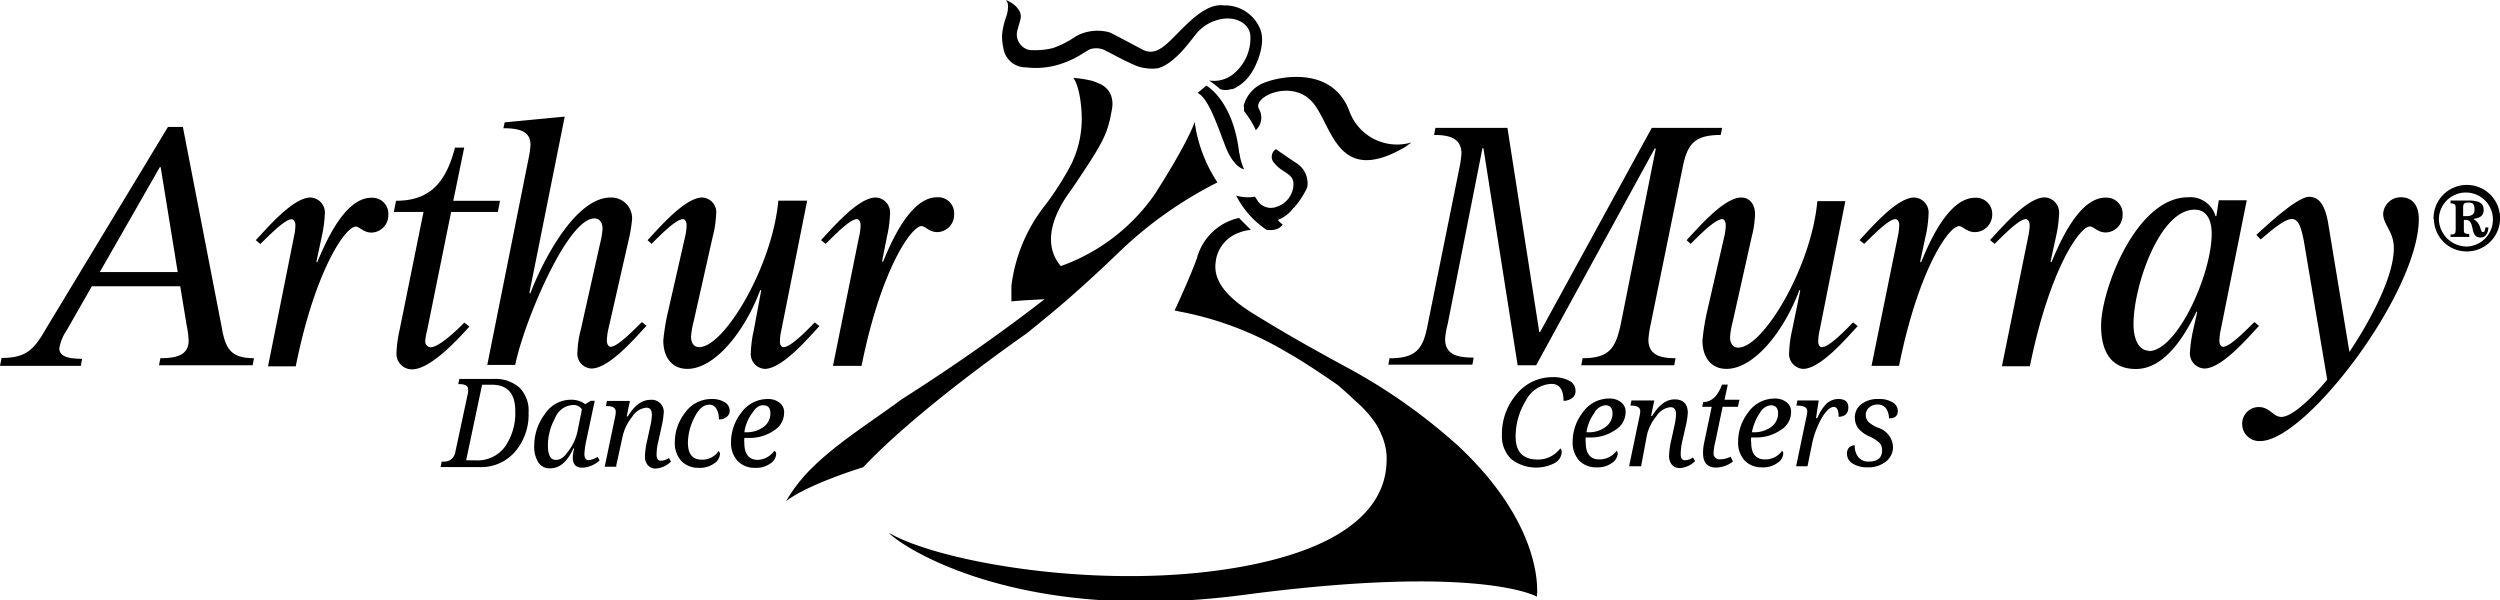 <svg xmlns="http://www.w3.org/2000/svg" id="Layer_1" data-name="Layer 1" viewBox="0 0 208.2 50"><defs><style>.cls-1{fill:#000;}</style></defs><path class="cls-1" d="M37.32,38.44h.13a.92.92,0,0,0,1-.75l1.07-5a2.4,2.4,0,0,0,0-.29c0-.27-.25-.41-.75-.41H38.7l.09-.43h2.87a3,3,0,0,1,2.15.73,2.71,2.71,0,0,1,.75,2.06,4.75,4.75,0,0,1-1.11,3.25,3.74,3.74,0,0,1-3,1.3H37.23l.09-.43Zm2.92-.1a2.83,2.83,0,0,0,2.35-1.13,4.89,4.89,0,0,0,.86-3c0-1.44-.65-2.17-1.94-2.17h-.82l-1.33,6.29Zm8.12-1h-.07C47.8,38.44,47.16,39,46.37,39a1.09,1.09,0,0,1-1-.5,2.41,2.41,0,0,1-.34-1.38,4.38,4.38,0,0,1,.88-2.63,2.59,2.59,0,0,1,2.17-1.2,1.93,1.93,0,0,1,1.2.37l.46-.28h.33l-.7,3.29a7,7,0,0,0-.16,1.13c0,.34.12.52.34.52a1.59,1.59,0,0,0,.75-.27l.18.29a2.28,2.28,0,0,1-1.45.61c-.54,0-.79-.29-.79-.86A3.39,3.39,0,0,1,48.36,37.33ZM49,34.09a.83.83,0,0,0-.77-.36,1.69,1.69,0,0,0-1.47,1.11,4.64,4.64,0,0,0-.59,2.28c0,.79.23,1.18.66,1.18s.7-.25,1.06-.75a4.18,4.18,0,0,0,.75-1.65L49,34.09Zm2.9,4.78h-1l.86-4.12a2.32,2.32,0,0,0,.06-.46c0-.31-.24-.47-.72-.47H51l.09-.43H53l-.27,1.29h.09c.57-.93,1.18-1.38,1.88-1.38a1,1,0,0,1,1.11,1.13,7.14,7.14,0,0,1-.18,1.13l-.27,1.22a4.58,4.58,0,0,0-.14,1.09c0,.32.11.5.36.5a1.2,1.2,0,0,0,.66-.23l.18.3a2,2,0,0,1-1.25.58.83.83,0,0,1-.67-.27,1.08,1.08,0,0,1-.25-.74,6.68,6.68,0,0,1,.2-1.39l.23-1.06a5,5,0,0,0,.15-1c0-.41-.15-.61-.47-.61a1.6,1.6,0,0,0-1.18.77,4,4,0,0,0-.77,1.54l-.56,2.56Zm8.48-1.3a.3.3,0,0,1,.12.25,1,1,0,0,1-.48.77,2,2,0,0,1-1.29.37,1.94,1.94,0,0,1-1.45-.57,2.19,2.19,0,0,1-.54-1.56,4,4,0,0,1,.86-2.47,2.68,2.68,0,0,1,2.2-1.13,2,2,0,0,1,1.1.27.82.82,0,0,1,.41.7.65.65,0,0,1-.25.52,1,1,0,0,1-.65.21,1.68,1.68,0,0,0-.21-.89.66.66,0,0,0-.59-.34c-.47,0-.9.37-1.24,1.07a4.68,4.68,0,0,0-.54,2.1c0,.93.38,1.41,1.13,1.41a1.62,1.62,0,0,0,1.42-.71Zm4.69,0a.3.3,0,0,1,.11.25,1,1,0,0,1-.47.77,2,2,0,0,1-1.29.37,1.93,1.93,0,0,1-1.45-.57,2.2,2.2,0,0,1-.55-1.56,4,4,0,0,1,.86-2.47,2.7,2.7,0,0,1,2.2-1.13,1.54,1.54,0,0,1,1,.32,1,1,0,0,1,.36.86A1.74,1.74,0,0,1,65,35.85a3.55,3.55,0,0,1-2.1.62h-.37a2.32,2.32,0,0,0,0,.43c0,.92.39,1.4,1.13,1.4A1.76,1.76,0,0,0,65,37.57ZM62.53,36h.09a2.4,2.4,0,0,0,1.49-.43,1.39,1.39,0,0,0,.59-1.14c0-.45-.2-.68-.59-.68s-.63.21-.92.64A3.49,3.49,0,0,0,62.53,36Zm67.94,1.33a.4.4,0,0,1,.13.34,1.1,1.1,0,0,1-.56.88,3.37,3.37,0,0,1-3.67-.34,2.66,2.66,0,0,1-.75-2,5.07,5.07,0,0,1,1.22-3.38,3.82,3.82,0,0,1,3-1.42,2.81,2.81,0,0,1,1.41.31.93.93,0,0,1,.5.84.72.72,0,0,1-.28.59,1.17,1.17,0,0,1-.72.23c0-.93-.34-1.41-1-1.41a2.5,2.5,0,0,0-2.13,1.38,5.75,5.75,0,0,0-.86,3c0,1.29.62,1.92,1.84,1.92a2.3,2.3,0,0,0,1.88-.93Zm4.68.2a.3.3,0,0,1,.11.25,1,1,0,0,1-.47.77,2,2,0,0,1-1.29.37,1.93,1.93,0,0,1-1.45-.57,2.19,2.19,0,0,1-.54-1.56,4,4,0,0,1,.86-2.47,2.67,2.67,0,0,1,2.19-1.13,1.54,1.54,0,0,1,1,.32,1,1,0,0,1,.36.86,1.74,1.74,0,0,1-.86,1.44,3.53,3.53,0,0,1-2.1.62h-.36a1.56,1.56,0,0,0,0,.43c0,.92.39,1.4,1.13,1.4A1.76,1.76,0,0,0,135.15,37.57ZM132.66,36h.09a2.4,2.4,0,0,0,1.49-.43,1.39,1.39,0,0,0,.59-1.14c0-.45-.2-.68-.59-.68a1.16,1.16,0,0,0-.92.64,3.6,3.6,0,0,0-.66,1.61Zm4.55,2.83h-1l.86-4.12a2.46,2.46,0,0,0,.07-.46c0-.31-.25-.47-.73-.47h-.09l.09-.43h1.9l-.27,1.29h.09c.57-.93,1.18-1.38,1.88-1.38s1.09.38,1.09,1.13a7.14,7.14,0,0,1-.18,1.13l-.28,1.22a5.09,5.09,0,0,0-.13,1.09c0,.32.11.5.36.5a1.22,1.22,0,0,0,.66-.23l.18.3a2,2,0,0,1-1.25.58.87.87,0,0,1-.68-.27,1.13,1.13,0,0,1-.24-.74,6.68,6.68,0,0,1,.2-1.39l.23-1.06a5,5,0,0,0,.15-1c0-.41-.15-.61-.47-.61a1.6,1.6,0,0,0-1.18.77,3.85,3.85,0,0,0-.77,1.54Zm7.47-.77.18.38a2.44,2.44,0,0,1-1.38.5c-.75,0-1.11-.41-1.11-1.2a4,4,0,0,1,.09-.86l.63-3h-.79l.09-.4c.68,0,1.2-.48,1.56-1.45h.48l-.27,1.26h1.24l-.13.59H144l-.61,2.92a4.34,4.34,0,0,0-.14.89.49.49,0,0,0,.55.56,1.78,1.78,0,0,0,.86-.22Zm4.25-.53a.3.3,0,0,1,.12.25,1,1,0,0,1-.48.77,2,2,0,0,1-1.29.37,1.93,1.93,0,0,1-1.45-.57,2.19,2.19,0,0,1-.54-1.56,4,4,0,0,1,.86-2.47,2.68,2.68,0,0,1,2.19-1.13,1.54,1.54,0,0,1,1,.32,1,1,0,0,1,.36.86,1.74,1.74,0,0,1-.86,1.44,3.53,3.53,0,0,1-2.1.62h-.36a1.56,1.56,0,0,0,0,.43c0,.92.39,1.4,1.14,1.4A1.68,1.68,0,0,0,148.93,37.57ZM146.44,36h.09a2.45,2.45,0,0,0,1.5-.43,1.41,1.41,0,0,0,.59-1.14c0-.45-.21-.68-.59-.68a1.16,1.16,0,0,0-.93.64,4.28,4.28,0,0,0-.66,1.61Zm7.22-1.29c0-.55-.13-.82-.41-.82s-.65.32-1,.93a7.59,7.59,0,0,0-.8,2.13l-.38,1.88h-.95l.86-4.12a2.46,2.46,0,0,0,.07-.46c0-.31-.27-.47-.82-.47h-.09l.09-.43H152l-.22,1.47h.11a3.53,3.53,0,0,1,.81-1.25,1.48,1.48,0,0,1,.93-.34c.57,0,.84.23.84.71s-.27.77-.84.77Zm4.19.13a1.42,1.42,0,0,0-.25-.84.83.83,0,0,0-.68-.31,1,1,0,0,0-.72.25.81.81,0,0,0-.28.63.86.86,0,0,0,.25.59,2.71,2.71,0,0,0,.8.47,1.76,1.76,0,0,1,1.22,1.59,1.53,1.53,0,0,1-.59,1.22,2.36,2.36,0,0,1-1.54.48,2.25,2.25,0,0,1-1.24-.32.94.94,0,0,1-.46-.84.69.69,0,0,1,.18-.5.68.68,0,0,1,.46-.18,1.53,1.53,0,0,0,.31,1,1.06,1.06,0,0,0,.86.36c.75,0,1.11-.32,1.11-.95a.85.85,0,0,0-.22-.61,3.06,3.06,0,0,0-.8-.52,2.51,2.51,0,0,1-1-.73,1.58,1.58,0,0,1-.25-.86,1.38,1.38,0,0,1,.54-1.11,2.22,2.22,0,0,1,1.43-.43,2.1,2.1,0,0,1,1.18.28.82.82,0,0,1,.43.7c0,.43-.23.63-.75.63ZM74.75,44.5ZM86,5.61a6.64,6.64,0,0,0,3.15-.38h0a7.83,7.83,0,0,0,1.69-.86l.43-.25s0,0,0,0a1.63,1.63,0,0,1,1.45.16c.29.13.65.34,1.06.54.21.11.43.23.64.32,0,0,.4.2.86.38a3.18,3.18,0,0,0,.7.16,3.29,3.29,0,0,0,1,0c1.4-.38,2.72-2.31,3.06-2.71a3.53,3.53,0,0,1,2.1-1.36c1.2-.27,2.4.25,2.53,1.33A3.85,3.85,0,0,1,103.44,6a2.56,2.56,0,0,1-2.21.7,8.72,8.72,0,0,1,.92.72,1.48,1.48,0,0,0,.93,0h0a.69.69,0,0,0,.13,0,3.52,3.52,0,0,0,1.66-1.54c.45-.74,1.08-2.37.61-3.48a3.16,3.16,0,0,0-3-1.95c-2.15-.29-4.19,3.13-5.48,3.69a1.35,1.35,0,0,1-1.29,0S93,2.69,92.92,2.69A3.73,3.73,0,0,0,90.18,3a8.19,8.19,0,0,1-1.94,1,6.24,6.24,0,0,1-2,.16,1.33,1.33,0,0,1-.93-1.77c.2-.79.34-.93.16-1.42a1.86,1.86,0,0,0-.59-.66A3,3,0,0,0,84.32,0a.84.84,0,0,1,.16.38,1.45,1.45,0,0,1,0,.3,2.25,2.25,0,0,1-.14.7A6.38,6.38,0,0,0,84,2.81,4.26,4.26,0,0,0,84.1,4,1.88,1.88,0,0,0,86,5.61Zm18.15,3.26a1.86,1.86,0,0,0,0,.39,7.78,7.78,0,0,1,.79,1.2s.16.31.18.38a1.42,1.42,0,0,0,.27-1.76c-.58-1,2.63-2.49,4.37-.66s2,7.2,7.79,3.83l.54-.39a4.22,4.22,0,0,1-5.18-2.62c-1.41-3.74-5.73-2.88-7-2.38a2.8,2.8,0,0,0-1.81,2Zm4.16,8.42a6.86,6.86,0,0,0,.93-1.35,1.87,1.87,0,0,0,.18-.41,2,2,0,0,0-1-2s-1.49-1-1.61-1.11a.75.75,0,0,0-.11,1.2c.61.77,1.56.82,1.56,1.7a2,2,0,0,1-1.4,1.9,1.32,1.32,0,0,1-1.52-.41c-.11-.16-.25-.36-.29-.43a3.52,3.52,0,0,1-1.56-.09,7.5,7.5,0,0,0,2.53,2.85c1.07.14,1.34-.45,1.34-.45s-.3-.2-.39-.38a2.86,2.86,0,0,0,1.29-1Zm-4.57-4.55c-.5-4.41-2.74-5.61-2.74-5.61l-.72.61c.9.45,1.61,2.63,2.31,4.44s1.56,1.92,1.56,1.92A4.62,4.62,0,0,1,103.76,12.74Zm18,24.18h0a47.39,47.39,0,0,0-9.1-6.36l-1.41-.77c-1.56-.86-3.62-2-6.35-3.69s-3.26-3.1-3.1-4.26a2.92,2.92,0,0,1,1.94-2.46,3.19,3.19,0,0,1,1-.23l-1-1a4.66,4.66,0,0,0-3.39,3,1.14,1.14,0,0,0-.09.3c-.61,1.7-1.88,4.41-1.88,4.41l.59.12a27.24,27.24,0,0,1,8.75,3.35c.3.18.59.33.89.52,1.17.72,2.28,1.47,3.35,2.21,0,0,0,0,0,0,.54.45,1,.88,1.43,1.29a9.4,9.4,0,0,1,1.79,2,6.8,6.8,0,0,1,.49,1,5.2,5.2,0,0,1,.27.88,4.27,4.27,0,0,1,.1.93c0,1.81-.41,6.86-11.89,9s-25.34-.32-29.55-2.78c.32.54,9.84,7.76,29.55,5.16s24.4.15,24.4.15S129.36,43.91,121.75,36.92ZM101.93,15.19a12.06,12.06,0,0,1-1.79-4.37c-.07-.39-.11-.66-.11-.66v0s-.43,1.49-3.31,6a16.12,16.12,0,0,1-7.83,6c-.7-.79-1.65-2.65.52-5.87q.65-.91,1.11-1.62c2-3,2.29-3.65,2.63-5.62a2.18,2.18,0,0,0-.05-1,1.71,1.71,0,0,0-.4-.68,1.75,1.75,0,0,0-.55-.38,5.9,5.9,0,0,0-.63-.25,8.89,8.89,0,0,0-1.59-.25h0s.54.61.68,2.81a8.69,8.69,0,0,1-.88,4.43A25.54,25.54,0,0,1,87.65,17a13.51,13.51,0,0,0-2.88,6.81c0,.41,0,.84,0,1.29.91-.09,1.84-.13,2.76-.18-3.78,2.94-8,5.86-11.92,8.35-.21.14-.39.3-.59.43-2.4,1.75-5.16,3.47-7.24,5.66A13.36,13.36,0,0,0,66,41.74c1.83-1.43,6.43-2.83,6.43-2.83C77.06,34,85.59,28.09,86.06,27.75c1.18-.95,2.34-1.9,3.49-2.9q2.28-2,4.41-4.07A33.68,33.68,0,0,1,101.93,15.19ZM.66,29.81c2.06,0,2.71-.68,3.73-2.47L14.53,10.57h1.24L19,27.23c.31,1.79.74,2.6,2.69,2.6l-.11.59H13.78l.12-.59c1.24,0,2.35-.2,2.35-1.47a7.38,7.38,0,0,0-.16-1.24l-.54-3.28H8.19L6.11,27.48A3.82,3.82,0,0,0,5.48,29c0,.68.72.88,1.9.88l-.11.59H.54l.12-.61Zm8.19-7.15h6.49l-1.42-8.74h-.07Zm16.18-3a4.42,4.42,0,0,0,.11-.92c0-.21-.11-.48-.31-.48-.57,0-1.81,1.29-2.61,2.06L21.84,20c.86-.9,3.08-3.55,4.55-3.55a1.25,1.25,0,0,1,1.2,1.38,10.63,10.63,0,0,1-.25,1.86l-.45,2.1.06.07c.57-1.33,2.2-5.39,4.51-5.39a1.33,1.33,0,0,1,1.42,1.41,1.44,1.44,0,0,1-1.4,1.49c-.68,0-1-.5-1.31-.5-.86,0-3.4,3.65-5,11.64H22.86Zm14.6,7.54c-.91,1-3.22,3.56-4.78,3.56a1.29,1.29,0,0,1-1.29-1.38,9.94,9.94,0,0,1,.25-1.86l2-9.87H33.34l.18-.93c2.74,0,4.14-1.42,4.91-4.43h.77l-.91,4.43h3.89l-.18.93H38.11l-2,9.87a4.78,4.78,0,0,0-.16.93.49.49,0,0,0,.45.47c.64,0,2-1.22,2.81-2.06Zm4.93-14a7.39,7.39,0,0,0,.16-1.14c0-1.1-.86-1.38-2.26-1.38l.11-.49,5-.48L44.63,24.38l.07.07c1-2.65,3.73-8,6.69-8a1.73,1.73,0,0,1,1.77,2A11.9,11.9,0,0,1,52.89,20l-1.7,7.47a4.6,4.6,0,0,0-.11.93c0,.2.11.48.31.48.57,0,1.82-1.29,2.61-2.06l.38.31c-.86.91-3.08,3.56-4.59,3.56a1.23,1.23,0,0,1-1.16-1.38,8.07,8.07,0,0,1,.28-1.86l1.6-7.15a6.55,6.55,0,0,0,.21-1.25c0-.47-.21-.86-.68-.86-2.29,0-5.93,8.83-6.59,12.2H41.12L44.56,13.2Zm19.37,11-.07-.06c-1.29,3.46-3.78,6.58-6.08,6.58-1.23,0-2-.9-2-2.37a18.27,18.27,0,0,1,.41-2.47l1.42-6.23a4.42,4.42,0,0,0,.11-.92c0-.21-.11-.48-.29-.48-.59,0-1.86,1.29-2.63,2.06L54.47,20c.86-.9,3.08-3.55,4.55-3.55a1.22,1.22,0,0,1,1.16,1.38,8.57,8.57,0,0,1-.28,1.86L58.3,26.8a6.43,6.43,0,0,0-.21,1.25c0,.47.21.86.68.86,2.08,0,6.09-6.7,6.59-12.2h2.4L65.61,27.5a4.65,4.65,0,0,0-.12.93c0,.29.12.48.3.48.59,0,1.85-1.29,2.6-2.06l.39.31c-.86.91-3.08,3.56-4.55,3.56a1.24,1.24,0,0,1-1.16-1.38,9.94,9.94,0,0,1,.25-1.86Zm8.17-4.55a4.42,4.42,0,0,0,.11-.92c0-.21-.11-.48-.31-.48-.57,0-1.81,1.29-2.6,2.06L68.91,20c.86-.9,3.08-3.55,4.55-3.55a1.25,1.25,0,0,1,1.2,1.38,9.76,9.76,0,0,1-.25,1.86L74,21.75l.07.07c.56-1.33,2.19-5.39,4.5-5.39A1.33,1.33,0,0,1,80,17.84a1.44,1.44,0,0,1-1.4,1.49c-.68,0-1-.5-1.31-.5-.86,0-3.4,3.65-5,11.64H69.91L72.1,19.62Zm44.13,10.19c2.29,0,2.83-.81,3.21-2.81l2.63-13a9,9,0,0,0,.18-1.25c0-1.33-1.11-1.54-2.28-1.54l.11-.59h6l2.65,17h.07l9.3-17h5.86l-.12.59c-2.26,0-2.8.82-3.19,2.81L138,27.05a8.43,8.43,0,0,0-.18,1.24c0,1.34,1.11,1.54,2.26,1.54l-.11.59h-7.74l.11-.59c2.2,0,2.74-.81,3.17-2.8l2.92-14.63-.07-.06-9.89,18.08h-1.54l-2.85-18.08H124L121.1,27a6.43,6.43,0,0,0-.21,1.24c0,1.34,1.11,1.54,2.38,1.54l-.11.59h-7l.11-.59Zm34.24-5.64-.07-.06c-1.29,3.46-3.78,6.58-6.08,6.58-1.23,0-2-.9-2-2.37a19.76,19.76,0,0,1,.4-2.47l1.43-6.23a4.42,4.42,0,0,0,.11-.92c0-.21-.11-.48-.29-.48-.59,0-1.86,1.29-2.63,2.06L141,20c.86-.9,3.08-3.55,4.55-3.55.75,0,1.15.63,1.15,1.38a8.51,8.51,0,0,1-.27,1.86l-1.6,7.15a6.43,6.43,0,0,0-.21,1.25c0,.47.21.86.68.86,2.08,0,6.09-6.7,6.59-12.2h2.33L152.08,27.5a4.65,4.65,0,0,0-.12.93c0,.29.12.48.3.48.59,0,1.85-1.29,2.6-2.06l.39.31c-.86.91-3.08,3.56-4.55,3.56a1.24,1.24,0,0,1-1.16-1.38,9.94,9.94,0,0,1,.25-1.86l.68-3.31Zm8.13-4.55a5.22,5.22,0,0,0,.11-.92c0-.21-.11-.48-.32-.48-.56,0-1.81,1.29-2.6,2.06L155.4,20c.86-.9,3.08-3.55,4.55-3.55a1.25,1.25,0,0,1,1.2,1.38,9.76,9.76,0,0,1-.25,1.86l-.45,2.1.07.07c.56-1.33,2.19-5.39,4.5-5.39a1.34,1.34,0,0,1,1.43,1.41A1.45,1.45,0,0,1,165,19.33c-.67,0-1-.5-1.31-.5-.86,0-3.39,3.65-5,11.64H156.4Zm10.86,0a4.42,4.42,0,0,0,.11-.92c0-.21-.11-.48-.32-.48-.56,0-1.81,1.29-2.6,2.06l-.38-.32c.86-.9,3.07-3.55,4.55-3.55a1.26,1.26,0,0,1,1.2,1.38,10.63,10.63,0,0,1-.25,1.86l-.46,2.1.07.07c.57-1.33,2.2-5.39,4.5-5.39a1.34,1.34,0,0,1,1.43,1.41,1.44,1.44,0,0,1-1.4,1.49c-.68,0-1-.5-1.32-.5-.86,0-3.39,3.65-5,11.64h-2.33ZM183.53,26l-.06-.06c-.66,1.31-2.36,4.79-5.05,4.79-2.38,0-2.9-1.9-2.9-3.6,0-3,2.92-10.7,7.24-10.7A2.18,2.18,0,0,1,185.05,18h.07l.2-1.32h2.33l-2.17,10.8a4.52,4.52,0,0,0-.11.93c0,.2.11.47.31.47.57,0,1.81-1.29,2.61-2.06l.38.32c-.86.91-3.08,3.55-4.55,3.55a1.26,1.26,0,0,1-1.2-1.38,12.15,12.15,0,0,1,.27-1.85l.34-1.5Zm-4.05,3.24c2.38,0,5.25-6.41,5.25-9.78,0-.93-.29-2-1.42-2-2.94,0-5.09,6.41-5.09,9.51C178.22,28.63,178.89,29.2,179.48,29.2Zm16.73.05c1-1.48,3.69-5.82,3.69-8.63,0-1.38-.89-1.95-.89-2.85a1.46,1.46,0,0,1,1.5-1.38c.92,0,1.47.68,1.47,1.79,0,6.13-9.39,18.51-13.2,18.51a1.42,1.42,0,0,1-1.51-1.4,1.38,1.38,0,0,1,1.38-1.43c.93,0,1.2.82,1.88.82,1.11,0,3.19-2.33,3.82-3.1L192.41,20.1c-.25-1.31-.5-1.86-1-1.86-.68,0-1.94,1.16-2.6,1.7l-.36-.38c.65-.59,3.37-3.17,4.39-3.17s1.4,1.06,1.6,2.26l1.75,10.6Zm7-11A2.77,2.77,0,1,1,206,20.94a2.72,2.72,0,0,1-2.76-2.67ZM206,20.53a2.25,2.25,0,1,0-2.35-2.26A2.33,2.33,0,0,0,206,20.53Zm-1.38-1c.36,0,.43-.07.43-.47v-1.7c0-.39-.09-.39-.43-.43v-.23h1.47c.73,0,1.29.12,1.29.77s-.52.68-.86.77c.75.43.5,1.09.82,1.09.15,0,.18-.32.18-.39h.25c0,.27-.12.84-.64.84-1,0-.38-1.47-1.27-1.47h-.13V19c0,.46,0,.43.45.5v.23h-1.56ZM205.67,18h.27c.34,0,.68-.09.68-.54s-.12-.59-.52-.59-.43.16-.43.45Z" transform="translate(-0.54)"></path></svg>
